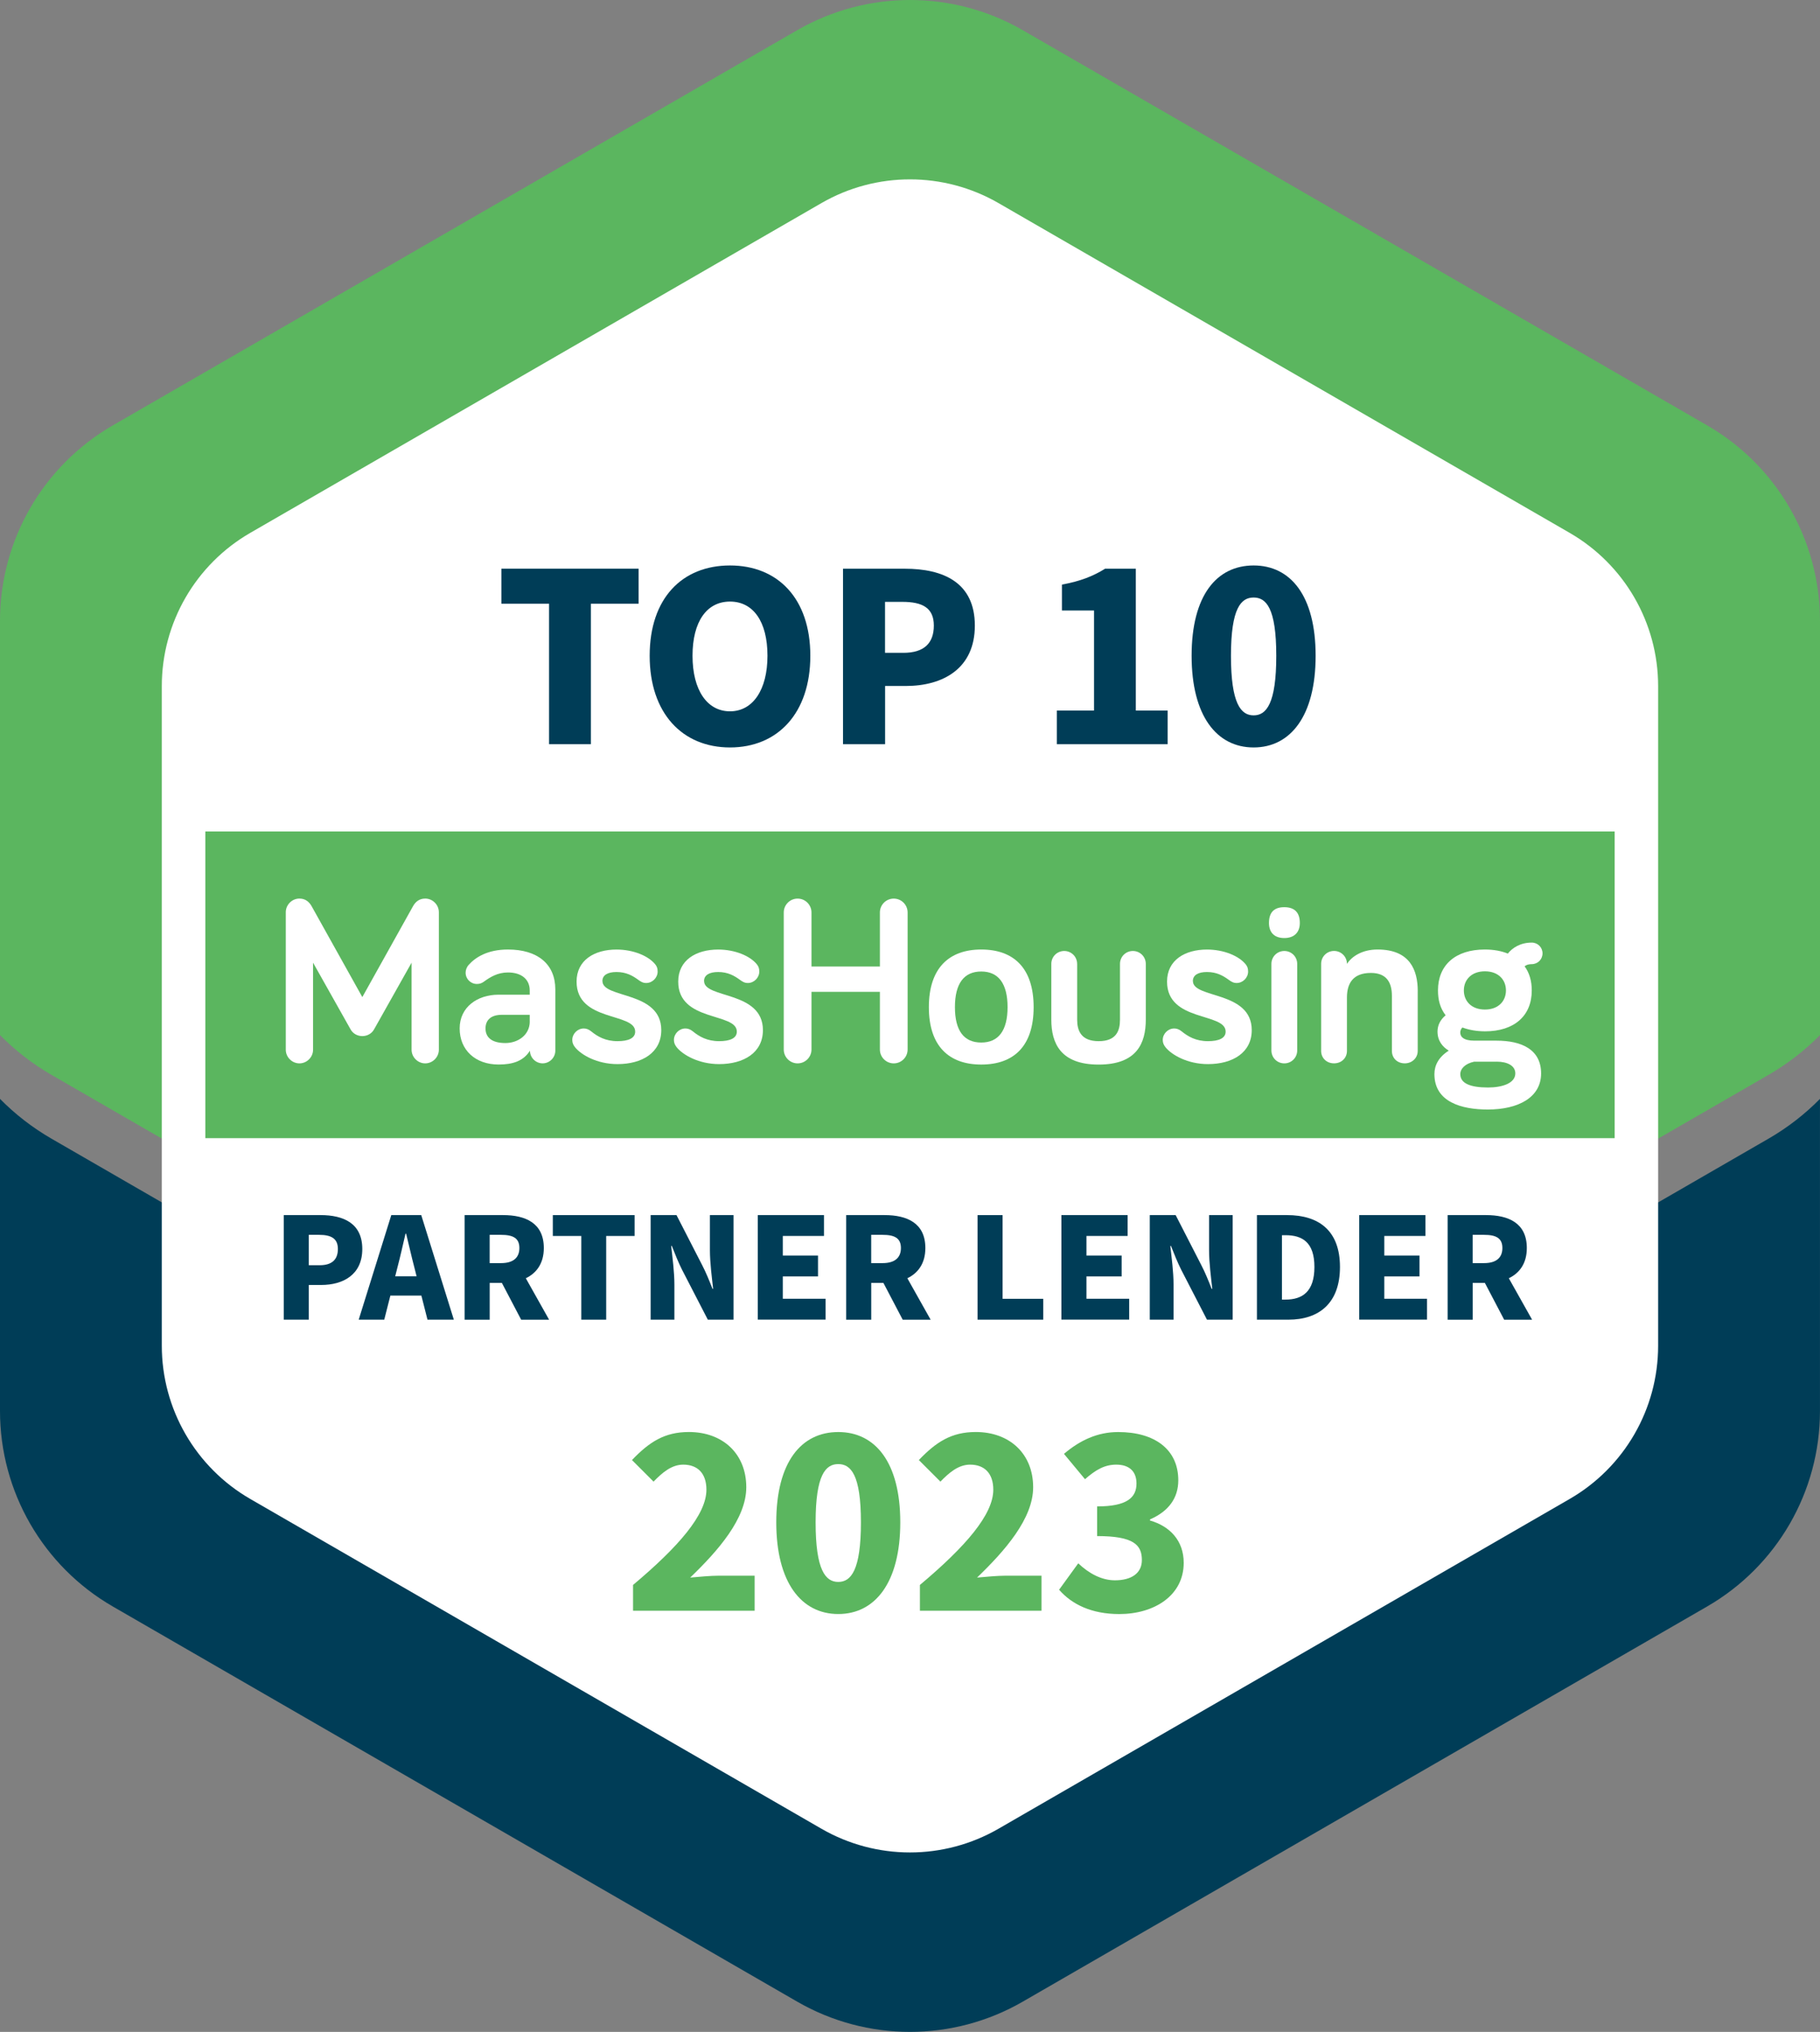 <?xml version="1.0" encoding="UTF-8"?>
<svg id="Layer_2" data-name="Layer 2" xmlns="http://www.w3.org/2000/svg" viewBox="0 0 571.18 637.63">
  <rect x="0" y="0" width="571.18" height="637.63" fill="#808080" stroke="none"/>
  <defs>
    <style>
      .cls-1 {
        fill: #5bb65f;
      }

      .cls-1, .cls-2, .cls-3 {
        stroke-width: 0px;
      }

      .cls-2 {
        fill: #fff;
      }

      .cls-3 {
        fill: #003d57;
      }
    </style>
  </defs>
  <g id="Layer_1-2" data-name="Layer 1">
    <g>
      <path class="cls-3" d="m555.03,357.32c6-3.46,11.41-7.68,16.14-12.48v97.96c0,25.31-13.51,48.69-35.42,61.34l-214.75,123.99c-21.91,12.66-48.92,12.66-70.83,0l-214.76-123.99C13.51,491.49,0,468.11,0,442.8v-97.96c4.73,4.8,10.15,9.02,16.14,12.48l231.31,133.55c23.59,13.64,52.68,13.64,76.28,0l231.3-133.55Z"/>
      <path class="cls-1" d="m571.18,194.82v130c-4.73,4.8-10.15,9.01-16.14,12.48l-231.3,133.54c-23.59,13.64-52.69,13.64-76.28,0L16.14,337.3c-6-3.47-11.41-7.68-16.14-12.48v-130c0-25.31,13.51-48.69,35.42-61.34L250.17,9.49c21.91-12.65,48.92-12.65,70.83,0l214.75,123.99c21.92,12.65,35.42,36.04,35.42,61.34Z"/>
      <path class="cls-2" d="m520.38,422.29v-206.97c0-19.85-10.59-38.19-27.78-48.11l-179.24-103.48c-17.19-9.92-38.37-9.92-55.56,0l-179.24,103.48c-17.19,9.92-27.78,28.26-27.78,48.11v206.97c0,19.85,10.59,38.19,27.78,48.11l179.24,103.48c17.19,9.92,38.37,9.92,55.56,0l179.24-103.48c17.19-9.92,27.78-28.26,27.78-48.11Z"/>
      <g>
        <path class="cls-3" d="m89.05,381.31h11.54c7.21,0,13.11,2.57,13.11,10.64s-6,11.29-12.91,11.29h-3.88v10.89h-7.86v-32.82Zm11.29,15.73c3.88,0,5.7-1.81,5.7-5.09s-2.07-4.44-5.9-4.44h-3.23v9.53h3.43Z"/>
        <path class="cls-3" d="m122.82,381.31h9.38l10.23,32.82h-8.27l-1.92-7.56h-9.73l-1.92,7.56h-8.02l10.23-32.82Zm1.21,19.21h6.71l-.71-2.82c-.86-3.23-1.71-7.11-2.57-10.54h-.2c-.81,3.43-1.66,7.31-2.52,10.54l-.71,2.82Z"/>
        <path class="cls-3" d="m145.81,381.31h12.05c6.96,0,12.81,2.42,12.81,10.34,0,4.79-2.27,7.86-5.65,9.48l7.31,13.01h-8.77l-6.05-11.54h-3.83v11.54h-7.86v-32.82Zm11.44,15.07c3.73,0,5.75-1.61,5.75-4.74s-2.02-4.13-5.75-4.13h-3.58v8.87h3.58Z"/>
        <path class="cls-3" d="m182.42,387.86h-8.92v-6.55h25.66v6.55h-8.92v26.27h-7.81v-26.27Z"/>
        <path class="cls-3" d="m204.19,381.31h8.12l8.07,15.73c1.16,2.22,2.22,4.84,3.23,7.41h.2c-.4-3.53-1.01-8.22-1.01-12.1v-11.04h7.41v32.82h-8.07l-8.12-15.73c-1.11-2.22-2.17-4.84-3.18-7.41h-.2c.4,3.63,1.01,8.17,1.01,12.1v11.04h-7.46v-32.82Z"/>
        <path class="cls-3" d="m237.82,381.31h20.77v6.55h-12.91v6.15h11.04v6.55h-11.04v7.01h13.41v6.55h-21.28v-32.82Z"/>
        <path class="cls-3" d="m265.55,381.31h12.05c6.96,0,12.81,2.42,12.81,10.34,0,4.79-2.27,7.86-5.65,9.48l7.31,13.01h-8.77l-6.05-11.54h-3.83v11.54h-7.86v-32.82Zm11.44,15.07c3.73,0,5.75-1.61,5.75-4.74s-2.02-4.13-5.75-4.13h-3.58v8.87h3.58Z"/>
        <path class="cls-3" d="m306.79,381.31h7.86v26.27h12.76v6.55h-20.62v-32.82Z"/>
        <path class="cls-3" d="m333.11,381.31h20.77v6.55h-12.91v6.15h11.04v6.55h-11.04v7.01h13.41v6.55h-21.28v-32.82Z"/>
        <path class="cls-3" d="m360.84,381.31h8.12l8.07,15.73c1.16,2.22,2.22,4.84,3.23,7.41h.2c-.4-3.53-1.01-8.22-1.01-12.1v-11.04h7.41v32.82h-8.07l-8.12-15.73c-1.11-2.22-2.17-4.84-3.18-7.41h-.2c.4,3.63,1.01,8.17,1.01,12.1v11.04h-7.46v-32.82Z"/>
        <path class="cls-3" d="m394.46,381.31h9.43c10.03,0,16.64,4.89,16.64,16.28s-6.6,16.54-16.18,16.54h-9.88v-32.82Zm8.97,26.52c5.29,0,9.08-2.47,9.08-10.23s-3.78-9.98-9.08-9.98h-1.11v20.22h1.11Z"/>
        <path class="cls-3" d="m426.58,381.31h20.77v6.55h-12.91v6.15h11.04v6.55h-11.04v7.01h13.41v6.55h-21.28v-32.82Z"/>
        <path class="cls-3" d="m454.31,381.31h12.05c6.96,0,12.81,2.42,12.81,10.34,0,4.79-2.27,7.86-5.65,9.48l7.31,13.01h-8.77l-6.05-11.54h-3.83v11.54h-7.86v-32.82Zm11.44,15.07c3.73,0,5.75-1.61,5.75-4.74s-2.02-4.13-5.75-4.13h-3.58v8.87h3.58Z"/>
      </g>
      <g>
        <path class="cls-3" d="m172.33,189.46h-14.98v-11h43.07v11h-14.98v44.08h-13.12v-44.08Z"/>
        <path class="cls-3" d="m203.89,205.79c0-18.11,10.24-28.34,25.21-28.34s25.21,10.32,25.21,28.34-10.24,28.77-25.21,28.77-25.21-10.75-25.21-28.77Zm36.97,0c0-10.75-4.48-17.01-11.76-17.01s-11.76,6.26-11.76,17.01,4.57,17.43,11.76,17.43,11.76-6.77,11.76-17.43Z"/>
        <path class="cls-3" d="m264.56,178.47h19.38c12.1,0,22,4.31,22,17.85s-10.07,18.95-21.66,18.95h-6.51v18.28h-13.2v-55.08Zm18.95,26.4c6.51,0,9.56-3.05,9.56-8.55s-3.47-7.45-9.9-7.45h-5.42v15.99h5.75Z"/>
        <path class="cls-3" d="m331.66,222.97h11.68v-31.39h-10.07v-8.12c5.84-1.1,9.73-2.62,13.54-4.99h9.65v44.5h9.98v10.58h-34.77v-10.58Z"/>
        <path class="cls-3" d="m373.97,205.79c0-18.95,7.87-28.34,19.46-28.34s19.46,9.48,19.46,28.34-7.87,28.77-19.46,28.77-19.46-9.9-19.46-28.77Zm26.57,0c0-15.06-3.21-18.28-7.11-18.28s-7.11,3.22-7.11,18.28,3.13,18.7,7.11,18.7,7.11-3.64,7.11-18.7Z"/>
      </g>
      <g>
        <path class="cls-1" d="m198.69,497.36c14.3-12.01,23.01-22.08,23.01-29.87,0-5.16-2.79-7.87-7.28-7.87-3.72,0-6.68,2.62-9.31,5.33l-6.77-6.77c5.42-5.67,10.24-8.8,17.85-8.8,10.66,0,18.02,6.85,18.02,17.34,0,9.81-8.8,19.88-17.6,28.34,2.71-.25,6.51-.59,8.97-.59h11.25v11h-38.16v-8.12Z"/>
        <path class="cls-1" d="m243.62,477.73c0-18.95,7.87-28.34,19.46-28.34s19.46,9.48,19.46,28.34-7.87,28.77-19.46,28.77-19.46-9.9-19.46-28.77Zm26.57,0c0-15.06-3.21-18.28-7.11-18.28s-7.11,3.22-7.11,18.28,3.13,18.7,7.11,18.7,7.11-3.64,7.11-18.7Z"/>
        <path class="cls-1" d="m288.72,497.36c14.3-12.01,23.01-22.08,23.01-29.87,0-5.16-2.79-7.87-7.28-7.87-3.72,0-6.68,2.62-9.31,5.33l-6.77-6.77c5.42-5.67,10.24-8.8,17.85-8.8,10.66,0,18.02,6.85,18.02,17.34,0,9.81-8.8,19.88-17.6,28.34,2.71-.25,6.51-.59,8.97-.59h11.25v11h-38.16v-8.12Z"/>
        <path class="cls-1" d="m332.38,498.88l6.01-8.29c3.3,3.13,7.28,5.33,11.51,5.33,5.16,0,8.46-2.2,8.46-6.35,0-4.74-2.54-7.53-14.04-7.53v-9.31c9.39,0,12.35-2.79,12.35-7.19,0-3.81-2.28-5.92-6.35-5.92-3.72,0-6.51,1.69-9.81,4.57l-6.6-7.95c4.99-4.23,10.49-6.85,17.01-6.85,11.42,0,18.87,5.42,18.87,15.15,0,5.58-3.05,9.73-8.88,12.27v.34c6.18,1.78,10.58,6.26,10.58,13.28,0,10.32-9.31,16.08-20.22,16.08-8.71,0-14.89-3.05-18.87-7.61Z"/>
      </g>
      <rect class="cls-1" x="64.45" y="260.93" width="442.28" height="96.24"/>
      <g>
        <path class="cls-2" d="m110.03,323.04l-11.78-20.94v27.32c0,2.33-1.95,4.28-4.28,4.28s-4.28-1.95-4.28-4.28v-43.16c0-2.33,1.95-4.28,4.28-4.28,1.88,0,3.08,1.05,3.83,2.4l15.91,28.52,15.91-28.52c.75-1.35,1.95-2.4,3.83-2.4,2.33,0,4.28,1.95,4.28,4.28v43.16c0,2.33-1.95,4.28-4.28,4.28s-4.28-1.95-4.28-4.28v-27.32l-11.78,20.94c-.75,1.35-2.18,2.1-3.68,2.1s-2.93-.75-3.68-2.1Z"/>
        <path class="cls-2" d="m151.91,308.03c-.75.53-1.35.75-2.25.75-1.95,0-3.53-1.58-3.53-3.53,0-.83.3-1.73.98-2.48,2.1-2.33,5.85-4.8,12.31-4.8,9.31,0,14.86,4.58,14.86,12.53v19.21c0,2.18-1.8,3.98-3.98,3.98s-3.98-1.8-3.98-3.98c-2.03,3.23-5.33,4.35-9.83,4.35-7.36,0-12.23-4.58-12.23-11.33s5.63-10.58,12.16-10.58h9.83v-1.35c0-3.38-2.48-5.63-6.83-5.63-3.3,0-5.63,1.5-7.51,2.85Zm14.34,12.53v-2.1h-8.78c-3.3,0-5.1,1.58-5.1,4.28,0,2.85,2.03,4.58,6.23,4.58,3.98,0,7.66-2.55,7.66-6.76Z"/>
        <path class="cls-2" d="m189.07,307.88c0,5.55,18.46,3,18.46,15.39,0,7.06-6,10.66-13.74,10.66-6.46,0-11.41-2.93-13.29-5.25-.6-.75-.9-1.43-.9-2.33,0-1.95,1.65-3.6,3.6-3.6.75,0,1.5.23,2.33.9,2.03,1.65,4.5,3.08,8.26,3.08,3.38,0,5.55-.9,5.55-3,0-6.08-18.39-2.93-18.39-15.69,0-6.76,5.63-10.06,12.53-10.06,5.33,0,10.06,2.03,12.16,4.65.45.6.75,1.13.75,2.25,0,1.95-1.65,3.6-3.6,3.6-1.05,0-1.73-.45-2.55-1.05-1.65-1.2-3.68-2.4-6.76-2.4-2.78,0-4.43.98-4.43,2.85Z"/>
        <path class="cls-2" d="m220.97,307.88c0,5.55,18.46,3,18.46,15.39,0,7.06-6,10.66-13.74,10.66-6.46,0-11.41-2.93-13.29-5.25-.6-.75-.9-1.43-.9-2.33,0-1.95,1.65-3.6,3.6-3.6.75,0,1.5.23,2.33.9,2.03,1.65,4.5,3.08,8.26,3.08,3.38,0,5.55-.9,5.55-3,0-6.08-18.39-2.93-18.39-15.69,0-6.76,5.63-10.06,12.53-10.06,5.33,0,10.06,2.03,12.16,4.65.45.6.75,1.13.75,2.25,0,1.95-1.65,3.6-3.6,3.6-1.05,0-1.73-.45-2.55-1.05-1.65-1.2-3.68-2.4-6.76-2.4-2.78,0-4.43.98-4.43,2.85Z"/>
        <path class="cls-2" d="m284.84,329.35c0,2.4-1.95,4.35-4.35,4.35s-4.35-1.95-4.35-4.35v-18.09h-21.47v18.09c0,2.4-1.95,4.35-4.35,4.35s-4.35-1.95-4.35-4.35v-43.01c0-2.4,1.95-4.35,4.35-4.35s4.35,1.95,4.35,4.35v16.96h21.47v-16.96c0-2.4,1.95-4.35,4.35-4.35s4.35,1.95,4.35,4.35v43.01Z"/>
        <path class="cls-2" d="m307.95,334.07c-10.13,0-16.44-5.78-16.44-18.01s6.3-18.09,16.44-18.09,16.44,5.78,16.44,18.09-6.3,18.01-16.44,18.01Zm0-29.2c-5.4,0-8.26,3.75-8.26,11.18s2.85,11.11,8.26,11.11,8.26-3.75,8.26-11.11-2.85-11.18-8.26-11.18Z"/>
        <path class="cls-2" d="m338.05,302.48v17.49c0,3.45,1.2,6.76,6.76,6.76s6.68-3.3,6.68-6.76v-17.49c0-2.25,1.8-4.05,4.05-4.05s4.05,1.8,4.05,4.05v17.49c0,7.36-2.78,14.11-14.79,14.11s-14.86-6.75-14.86-14.11v-17.49c0-2.25,1.8-4.05,4.05-4.05s4.05,1.8,4.05,4.05Z"/>
        <path class="cls-2" d="m374.38,307.88c0,5.55,18.46,3,18.46,15.39,0,7.06-6,10.66-13.74,10.66-6.46,0-11.41-2.93-13.29-5.25-.6-.75-.9-1.43-.9-2.33,0-1.95,1.65-3.6,3.6-3.6.75,0,1.5.23,2.33.9,2.03,1.65,4.5,3.08,8.26,3.08,3.38,0,5.55-.9,5.55-3,0-6.08-18.39-2.93-18.39-15.69,0-6.76,5.63-10.06,12.53-10.06,5.33,0,10.06,2.03,12.16,4.65.45.6.75,1.13.75,2.25,0,1.95-1.65,3.6-3.6,3.6-1.05,0-1.73-.45-2.55-1.05-1.65-1.2-3.68-2.4-6.76-2.4-2.78,0-4.43.98-4.43,2.85Z"/>
        <path class="cls-2" d="m398.25,289.64c0-3.45,1.73-4.95,4.8-4.95s4.88,1.5,4.88,4.95c0,2.93-1.73,4.73-4.88,4.73s-4.8-1.8-4.8-4.73Zm8.86,40.01c0,2.25-1.8,4.05-4.05,4.05s-4.05-1.8-4.05-4.05v-27.17c0-2.25,1.8-4.05,4.05-4.05s4.05,1.8,4.05,4.05v27.17Z"/>
        <path class="cls-2" d="m444.93,311.03v18.76c0,2.25-1.8,3.9-4.05,3.9-2.4,0-4.05-1.65-4.05-3.9v-17.26c0-4.28-1.73-7.21-6.6-7.21-5.63,0-7.51,3.3-7.51,7.73v16.74c0,2.25-1.73,3.9-4.05,3.9s-4.05-1.65-4.05-3.9v-27.32c0-2.25,1.8-4.05,4.05-4.05s4.05,1.8,4.05,4.05c1.43-2.18,4.58-4.5,9.61-4.5,10.21,0,12.61,6.53,12.61,13.06Z"/>
        <path class="cls-2" d="m466.02,323.64c-2.63,0-5.1-.45-7.06-1.2-.45.38-.68,1.05-.68,1.58,0,1.28.98,2.55,4.43,2.55h6.98c7.73,0,13.96,2.7,13.96,10.28s-7.21,11.33-16.74,11.33c-8.18,0-16.74-2.33-16.74-11.11,0-2.7,1.28-5.33,4.5-7.36-1.95-1.2-3.53-3.08-3.53-6,0-1.88.83-3.68,2.55-5.1-1.73-2.25-2.4-4.8-2.4-7.81,0-7.96,5.48-12.83,14.71-12.83,2.78,0,5.18.45,7.21,1.28,1.43-1.8,3.9-3.45,7.51-3.45,1.88,0,3.38,1.5,3.38,3.38s-1.5,3.38-3.38,3.38c-.98,0-1.73.23-2.25.68,1.5,2.03,2.25,4.58,2.25,7.58,0,7.96-5.48,12.83-14.71,12.83Zm3.68,9.53h-7.06c-2.85.6-4.35,2.25-4.35,3.9,0,2.85,3,4.2,8.71,4.2,4.5,0,8.56-1.35,8.56-4.43,0-2.4-2.48-3.68-5.85-3.68Zm-3.68-16.36c4.2,0,6.6-2.63,6.6-6s-2.4-6-6.6-6-6.61,2.63-6.61,6,2.4,6,6.61,6Z"/>
      </g>
    </g>
  </g>
</svg>